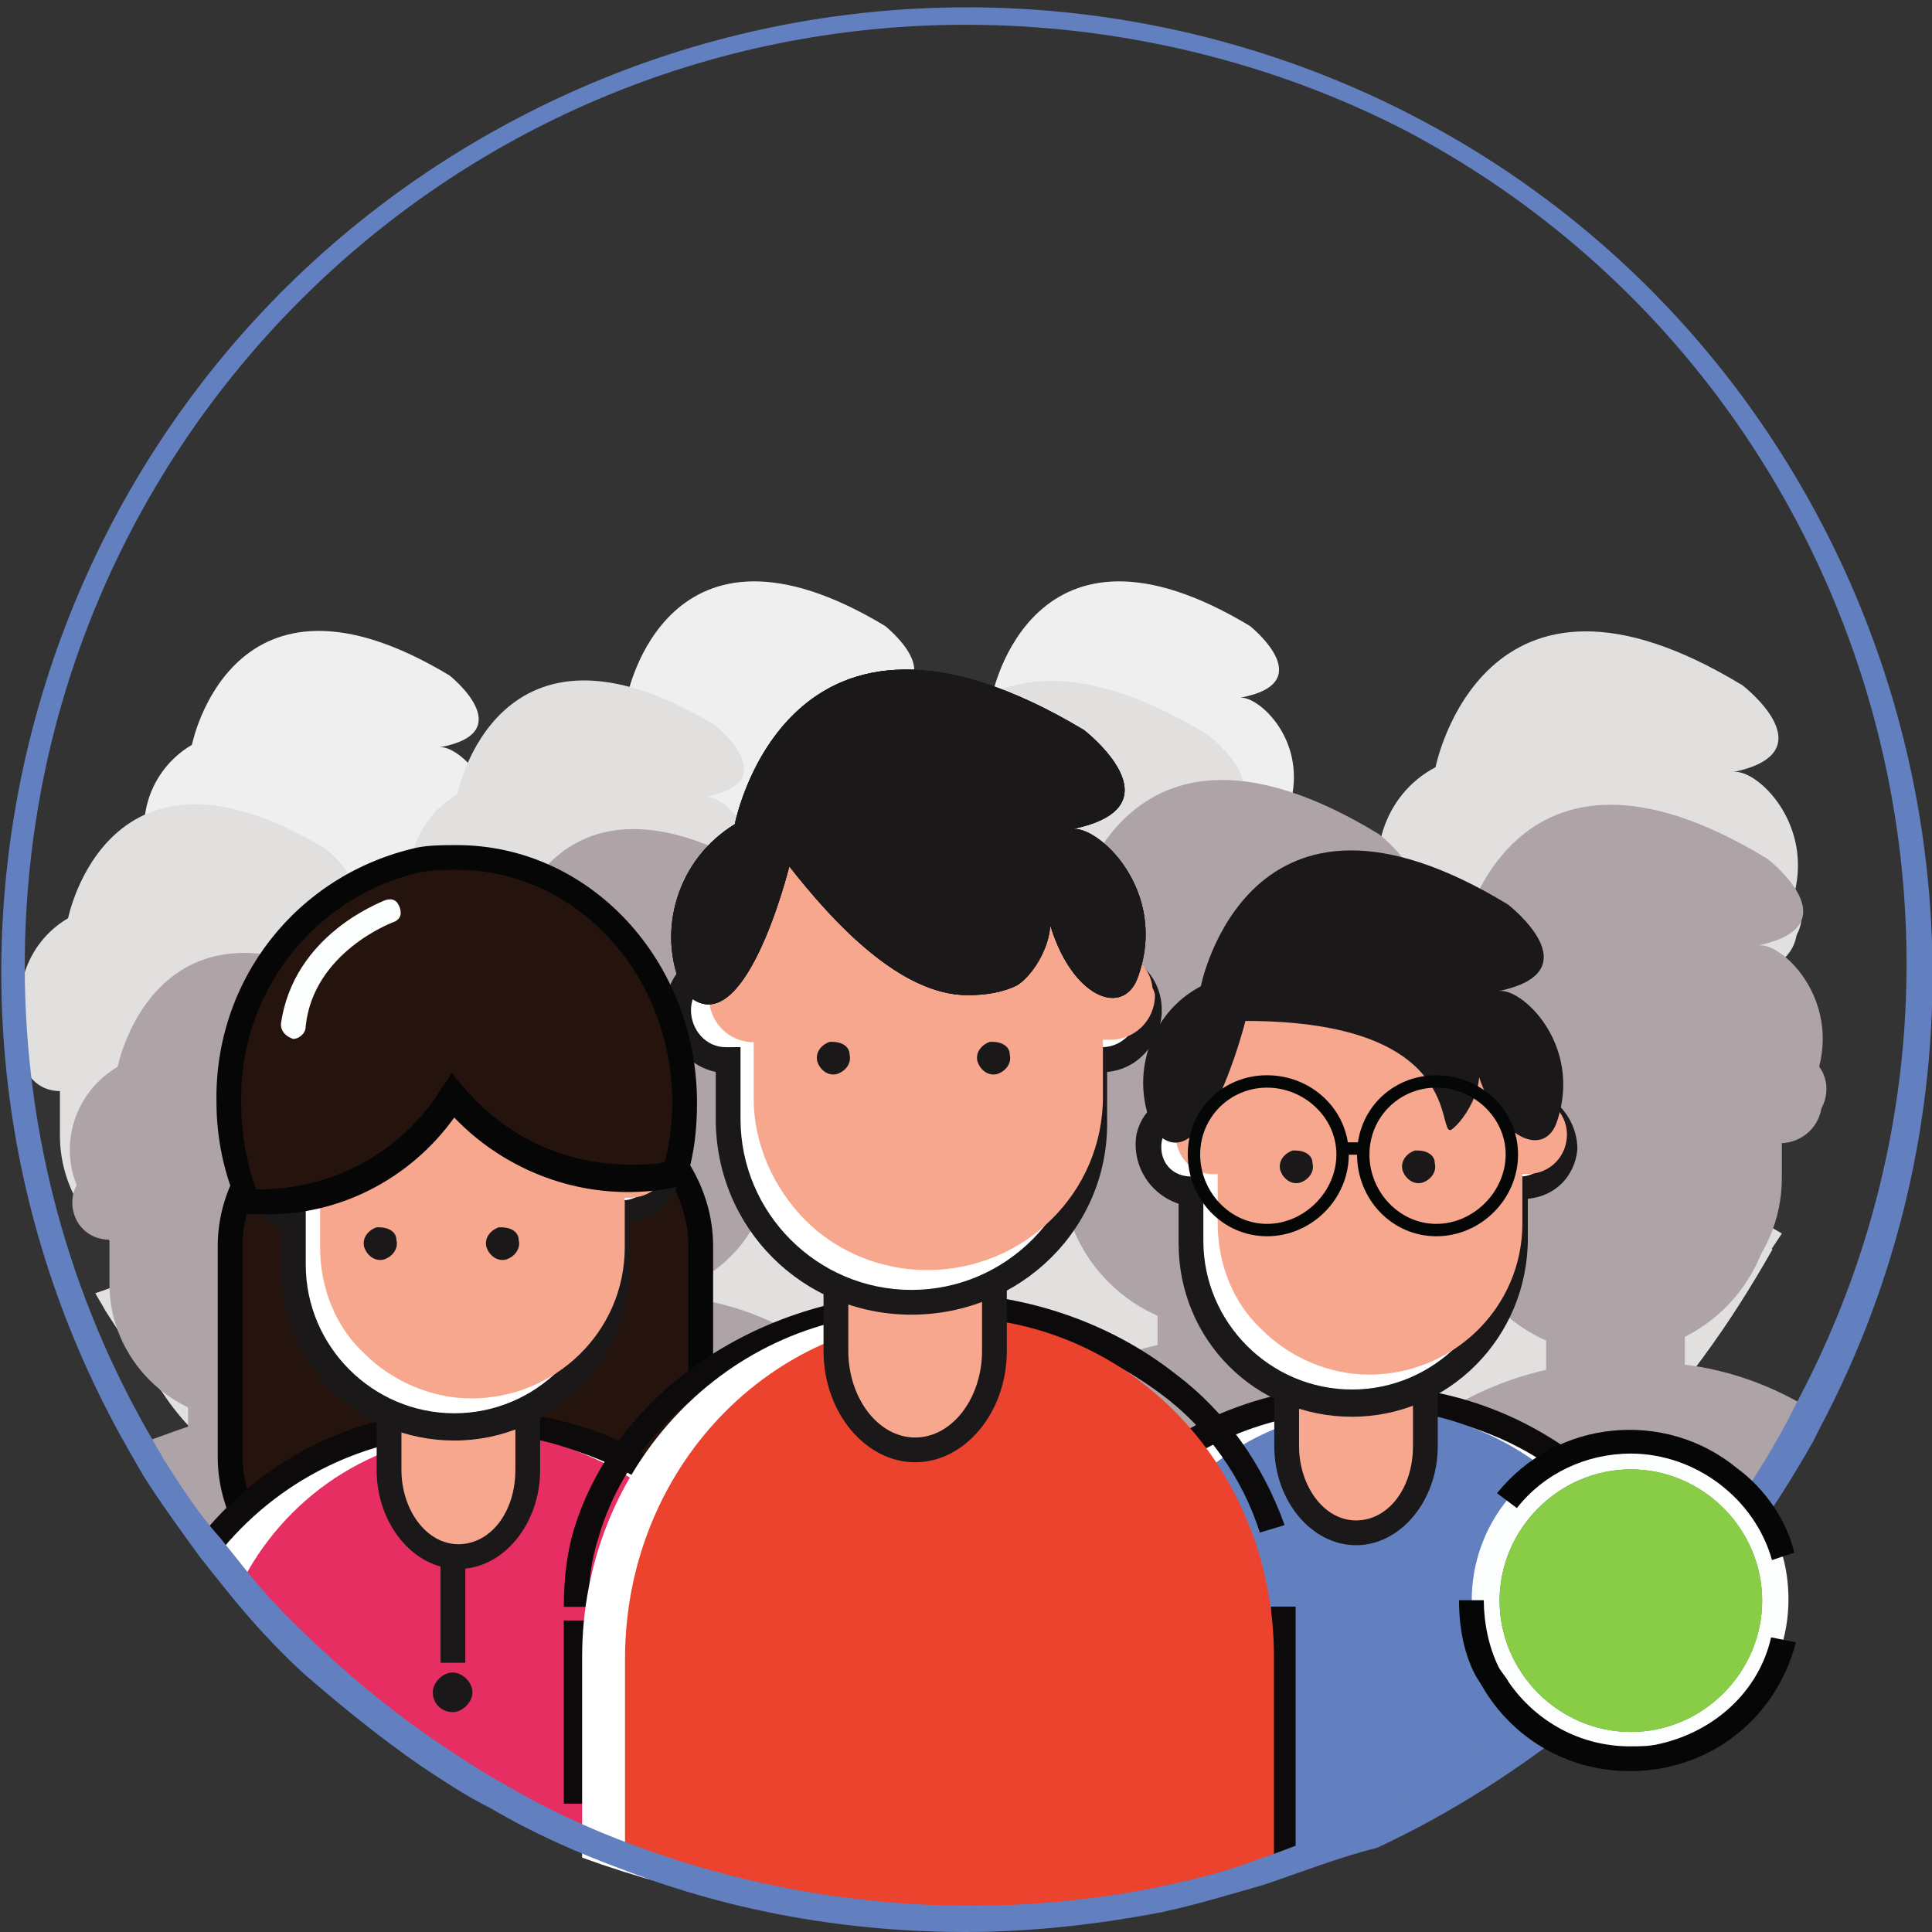 <?xml version="1.0" encoding="utf-8"?>
<!-- Generator: Adobe Illustrator 23.0.1, SVG Export Plug-In . SVG Version: 6.00 Build 0)  -->
<svg version="1.1" id="Layer_1" xmlns="http://www.w3.org/2000/svg" xmlns:xlink="http://www.w3.org/1999/xlink" x="0px" y="0px"
	 viewBox="0 0 78 78" style="enable-background:new 0 0 78 78;" xml:space="preserve">
<rect x="0" y="0" width="78" height="78" fill="#333333" stroke="none"/>
<style type="text/css">
	.st0{fill:#EFEFEF;}
	.st1{fill:#E2E0DF;}
	.st2{fill:#AEA3A6;}
	.st3{fill:#25140D;}
	.st4{fill:#060606;}
	.st5{fill:#FFFFFF;}
	.st6{fill:#0C0A0A;}
	.st7{fill:#6280BF;}
	.st8{fill:#F7A78E;}
	.st9{fill:#1A1818;}
	.st10{fill:#E62E62;}
	.st11{fill:#EB432D;}
	.st12{fill:#FCFDFD;}
	.st13{fill:#328E36;}
	.st14{fill:#89CC45;}
	.st15{fill:#050606;}
</style>
<g id="Group_15627" transform="translate(11191 -7216.144)">
	<g id="Group_15777" transform="translate(-11191 7216.144)">
		<g id="Group_15688" transform="translate(0.749 23.47)">
			<g id="Group_15633" transform="translate(22.583)">
				<g id="Group_15627-2" transform="translate(3.101 18.84)">
					<g id="Group_15625">
						<path id="Path_11802" class="st0" d="M14.7,6.6L13.9,7L7,9.7c-1.1-1-2.1-2.1-3-3.2C3.5,6,3.1,5.5,2.7,4.9
							C1.9,3.9,1.1,2.7,0.4,1.6C0.3,1.4,0.1,1.1,0,0.9c0.6-0.2,1.1-0.4,1.7-0.6C2.7,0.1,3.6,0,4.5,0c0.6,0,1.3,0,1.9,0.1
							c1.9,0.3,3.7,1,5.2,2.2C13.1,3.4,14.1,4.9,14.7,6.6z"/>
					</g>
					<g id="Group_15626" transform="translate(0.44 0.369)">
						<path id="Path_11803" class="st0" d="M14,10.6L14,10.6l0,4.2c-1-0.5-1.9-1.1-2.8-1.7C9.6,11.9,8,10.7,6.6,9.3
							c-1.1-1-2.1-2.1-3-3.2c-0.4-0.5-0.9-1-1.2-1.5C1.5,3.5,0.7,2.4,0,1.2C0.4,1,0.8,0.8,1.3,0.6C2.3,0.2,3.4,0,4.5,0
							C5,0,5.5,0,6,0.1c3.5,0.6,6.3,3.1,7.4,6.5c0.4,1.1,0.6,2.3,0.6,3.5C14,10.3,14,10.4,14,10.6z"/>
					</g>
				</g>
				<g id="Group_15632">
					<g id="Group_15628" transform="translate(4.844 11.23)">
						<path id="Path_11804" class="st0" d="M4.7,9c0.1,1.5-0.9,2.7-2.4,2.9l0,0C0.9,11.7-0.1,10.4,0,9V2.9C-0.1,1.5,0.9,0.2,2.4,0
							l0,0c1.4,0.2,2.5,1.5,2.4,2.9L4.7,9z"/>
					</g>
					<g id="Group_15629" transform="translate(0.17 3.68)">
						<path id="Path_11805" class="st0" d="M14.1,6.4c0,0.8-0.6,1.5-1.4,1.5l0,0c-0.1,0-0.1,0-0.2,0v1.8c0,3-2.5,5.5-5.5,5.5
							c-3,0-5.5-2.5-5.5-5.5V7.9C0.6,7.9,0,7.2,0,6.4C0,5.6,0.6,5,1.4,5h0c0.3-3,3-5.2,6-4.9c2.6,0.2,4.7,2.3,4.9,5
							c0.1,0,0.2,0,0.2,0C13.4,5,14.1,5.6,14.1,6.4C14.1,6.4,14.1,6.4,14.1,6.4z"/>
					</g>
					<g id="Group_15630" transform="translate(1.076 3.68)">
						<path id="Path_11806" class="st0" d="M13.2,6c0,0.8-0.6,1.4-1.4,1.4c-0.1,0-0.1,0-0.2,0V9c0,2.9-2.4,5.1-5.2,5.1
							c-1.4,0-2.6-0.5-3.6-1.5c-1-1-1.5-2.3-1.5-3.6V7.4C0.6,7.4,0,6.7,0,6c0-0.7,0.6-1.4,1.4-1.4h0C1.7,1.8,4.2-0.3,7,0
							c2.5,0.2,4.4,2.2,4.6,4.6c0.1,0,0.1,0,0.2,0C12.6,4.6,13.2,5.2,13.2,6C13.2,6,13.2,6,13.2,6z"/>
					</g>
					<g id="Group_15631">
						<path id="Path_11807" class="st0" d="M3.5,5.8c0,0-1.4,5.7-3.1,3.7c-0.8-1.8-0.1-3.9,1.6-4.9c0,0,1.6-8.1,10.4-2.8
							c0,0,2.9,2.3-0.4,2.9c0.7-0.1,2.8,1.7,2,4.4c-0.5,1.4-2.3,0.6-2.8-2.2c0.6,0.8-0.2,2.2-0.8,2.5C9.9,9.7,10.9,5.8,3.5,5.8z"/>
					</g>
				</g>
			</g>
			<g id="Group_15642" transform="translate(37.311)">
				<g id="Group_15636" transform="translate(3.101 18.84)">
					<g id="Group_15634">
						<path id="Path_11808" class="st0" d="M14.7,6.6L13.9,7L7,9.7c-1.1-1-2.1-2.1-3-3.2C3.5,6,3.1,5.5,2.7,4.9
							C1.9,3.9,1.1,2.7,0.4,1.6C0.3,1.4,0.1,1.1,0,0.9c0.6-0.2,1.1-0.4,1.7-0.6C2.7,0.1,3.6,0,4.5,0c0.6,0,1.3,0,1.9,0.1
							c1.9,0.3,3.7,1,5.2,2.2C13.1,3.4,14.1,4.9,14.7,6.6z"/>
					</g>
					<g id="Group_15635" transform="translate(0.44 0.369)">
						<path id="Path_11809" class="st0" d="M14,10.6L14,10.6l0,4.2c-1-0.5-1.9-1.1-2.8-1.7C9.6,11.9,8,10.7,6.6,9.3
							c-1.1-1-2.1-2.1-3-3.2c-0.4-0.5-0.9-1-1.2-1.5C1.5,3.5,0.7,2.4,0,1.2C0.4,1,0.8,0.8,1.3,0.6C2.3,0.2,3.4,0,4.5,0
							C5,0,5.5,0,6,0.1c3.5,0.6,6.3,3.1,7.4,6.5c0.4,1.1,0.6,2.3,0.6,3.5C14,10.3,14,10.4,14,10.6z"/>
					</g>
				</g>
				<g id="Group_15641">
					<g id="Group_15637" transform="translate(4.844 11.23)">
						<path id="Path_11810" class="st0" d="M4.7,9c0.1,1.5-0.9,2.7-2.4,2.9l0,0C0.9,11.7-0.1,10.4,0,9V2.9C-0.1,1.5,0.9,0.2,2.4,0
							l0,0c1.4,0.2,2.5,1.5,2.4,2.9L4.7,9z"/>
					</g>
					<g id="Group_15638" transform="translate(0.17 3.68)">
						<path id="Path_11811" class="st0" d="M14.1,6.4c0,0.8-0.6,1.5-1.4,1.5l0,0c-0.1,0-0.1,0-0.2,0v1.8c0,3-2.5,5.5-5.5,5.5
							c-3,0-5.5-2.5-5.5-5.5V7.9C0.6,7.9,0,7.2,0,6.4C0,5.6,0.6,5,1.4,5h0c0.3-3,3-5.2,6-4.9c2.6,0.2,4.7,2.3,4.9,5
							c0.1,0,0.2,0,0.2,0C13.4,5,14.1,5.6,14.1,6.4C14.1,6.4,14.1,6.4,14.1,6.4z"/>
					</g>
					<g id="Group_15639" transform="translate(1.076 3.68)">
						<path id="Path_11812" class="st0" d="M13.2,6c0,0.8-0.6,1.4-1.4,1.4c-0.1,0-0.1,0-0.2,0V9c0,2.9-2.4,5.1-5.2,5.1
							c-1.4,0-2.6-0.5-3.6-1.5c-1-1-1.5-2.3-1.5-3.6V7.4C0.6,7.4,0,6.7,0,6c0-0.7,0.6-1.4,1.4-1.4l0,0h0C1.7,1.8,4.2-0.3,7,0
							c2.5,0.2,4.4,2.2,4.6,4.6c0.1,0,0.1,0,0.2,0C12.6,4.6,13.2,5.2,13.2,6C13.2,6,13.2,6,13.2,6z"/>
					</g>
					<g id="Group_15640">
						<path id="Path_11813" class="st0" d="M3.5,5.8c0,0-1.4,5.7-3.1,3.7c-0.8-1.8-0.1-3.9,1.6-4.9c0,0,1.6-8.1,10.4-2.8
							c0,0,2.9,2.3-0.4,2.9c0.7-0.1,2.8,1.7,2,4.4c-0.5,1.4-2.3,0.6-2.8-2.2c0.6,0.8-0.2,2.2-0.8,2.5C9.9,9.7,10.9,5.8,3.5,5.8z"/>
					</g>
				</g>
			</g>
			<g id="Group_15651" transform="translate(5 2)">
				<g id="Group_15645" transform="translate(3.101 18.84)">
					<g id="Group_15643">
						<path id="Path_11814" class="st0" d="M14.7,6.6L13.9,7L7,9.7c-1.1-1-2.1-2.1-3-3.2C3.5,6,3.1,5.5,2.7,4.9
							C1.9,3.9,1.1,2.7,0.4,1.6C0.3,1.4,0.1,1.1,0,0.9c0.6-0.2,1.1-0.4,1.7-0.6C2.7,0.1,3.6,0,4.5,0c0.6,0,1.3,0,1.9,0.1
							c1.9,0.3,3.7,1,5.2,2.2C13.1,3.4,14.1,4.9,14.7,6.6z"/>
					</g>
					<g id="Group_15644" transform="translate(0.44 0.369)">
						<path id="Path_11815" class="st0" d="M14,10.6L14,10.6l0,4.2c-1-0.5-1.9-1.1-2.8-1.7C9.6,11.9,8,10.7,6.6,9.3
							c-1.1-1-2.1-2.1-3-3.2c-0.4-0.5-0.9-1-1.2-1.5C1.5,3.5,0.7,2.4,0,1.2C0.4,1,0.8,0.8,1.3,0.6C2.3,0.2,3.4,0,4.5,0
							C5,0,5.5,0,6,0.1c3.5,0.6,6.3,3.1,7.4,6.5c0.4,1.1,0.6,2.3,0.6,3.5C14,10.3,14,10.4,14,10.6z"/>
					</g>
				</g>
				<g id="Group_15650">
					<g id="Group_15646" transform="translate(4.844 11.23)">
						<path id="Path_11816" class="st0" d="M4.7,9c0.1,1.5-0.9,2.7-2.4,2.9l0,0C0.9,11.7-0.1,10.4,0,9V2.9C-0.1,1.5,0.9,0.2,2.4,0
							l0,0c1.4,0.2,2.5,1.5,2.4,2.9L4.7,9z"/>
					</g>
					<g id="Group_15647" transform="translate(0.17 3.68)">
						<path id="Path_11817" class="st0" d="M14.1,6.4c0,0.8-0.6,1.5-1.4,1.5l0,0c-0.1,0-0.1,0-0.2,0v1.8c0,3-2.5,5.5-5.5,5.5
							c-3,0-5.5-2.5-5.5-5.5V7.9C0.6,7.9,0,7.2,0,6.4C0,5.6,0.6,5,1.4,5h0c0.3-3,3-5.2,6-4.9c2.6,0.2,4.7,2.3,4.9,5
							c0.1,0,0.2,0,0.2,0C13.4,5,14.1,5.6,14.1,6.4C14.1,6.4,14.1,6.4,14.1,6.4z"/>
					</g>
					<g id="Group_15648" transform="translate(1.076 3.68)">
						<path id="Path_11818" class="st0" d="M13.2,6c0,0.8-0.6,1.4-1.4,1.4c-0.1,0-0.1,0-0.2,0V9c0,2.9-2.4,5.1-5.2,5.1
							c-1.4,0-2.6-0.5-3.6-1.5c-1-1-1.5-2.3-1.5-3.6V7.4C0.6,7.4,0,6.7,0,6c0-0.7,0.6-1.4,1.4-1.4l0,0h0C1.7,1.8,4.2-0.3,7,0
							c2.5,0.2,4.4,2.2,4.6,4.6c0.1,0,0.1,0,0.2,0C12.6,4.6,13.2,5.2,13.2,6C13.2,6,13.2,6,13.2,6z"/>
					</g>
					<g id="Group_15649">
						<path id="Path_11819" class="st0" d="M3.5,5.8c0,0-1.4,5.7-3.1,3.7c-0.8-1.8-0.1-3.9,1.6-4.9c0,0,1.6-8.1,10.4-2.8
							c0,0,2.9,2.3-0.4,2.9c0.7-0.1,2.8,1.7,2,4.4c-0.5,1.4-2.3,0.6-2.8-2.2c0.6,0.8-0.2,2.2-0.8,2.5C9.9,9.7,10.9,5.8,3.5,5.8z"/>
					</g>
				</g>
			</g>
			<g id="Group_15660" transform="translate(51.491 2.004)">
				<g id="Group_15654" transform="translate(0 22.426)">
					<g id="Group_15652">
						<path id="Path_11820" class="st1" d="M19.7,1.9c-1.5-0.9-3.2-1.5-4.9-1.7C12.9-0.1,11-0.1,9.2,0.4C3.9,1.6,0,5.8,0,10.7
							c0,0.2,0,0.3,0,0.5h0v6.5L1.7,17l8.4-3.4c1.1-0.9,2.1-1.8,3.1-2.8c2.4-2.5,4.5-5.3,6.1-8.3L19.7,1.9z"/>
					</g>
					<g id="Group_15653" transform="translate(1.72 0.44)">
						<path id="Path_11821" class="st1" d="M17.6,2.1c-1.7,3-3.7,5.8-6.1,8.3c-1,1-2,1.9-3.1,2.8C5.8,15.3,3,17.1,0,18.5v-6h0
							c0-0.2,0-0.4,0-0.5C-0.1,7.1,2.9,2.6,7.5,0.7c1.8-0.7,3.7-0.9,5.6-0.6C14.7,0.4,16.3,1.1,17.6,2.1z"/>
					</g>
				</g>
				<g id="Group_15659" transform="translate(3.417)">
					<g id="Group_15655" transform="translate(5.765 13.367)">
						<path id="Path_11822" class="st1" d="M5.6,10.7c0,1.9-1.3,3.5-2.8,3.5l0,0c-1.6,0-2.8-1.6-2.8-3.5V3.5C0,1.5,1.2,0,2.8,0l0,0
							c1.6,0,2.8,1.6,2.8,3.5V10.7z"/>
					</g>
					<g id="Group_15656" transform="translate(0.202 4.381)">
						<path id="Path_11823" class="st1" d="M16.7,7.6c0,1-0.8,1.7-1.7,1.7c0,0,0,0,0,0c-0.1,0-0.2,0-0.3,0v2.1c0,3.6-3,6.5-6.6,6.4
							c-3.5,0-6.4-2.9-6.4-6.4V9.4C0.8,9.4,0,8.6,0,7.6s0.8-1.7,1.7-1.7h0C2.1,2.3,5.3-0.3,8.8,0c3.1,0.3,5.6,2.8,5.9,5.9
							c0.9-0.2,1.8,0.5,2,1.4C16.7,7.4,16.7,7.5,16.7,7.6L16.7,7.6z"/>
					</g>
					<g id="Group_15657" transform="translate(1.281 4.381)">
						<path id="Path_11824" class="st1" d="M15.8,7.1c0,0.9-0.7,1.6-1.6,1.6c0,0,0,0,0,0c-0.1,0-0.2,0-0.2,0v2
							c0,3.4-2.8,6.1-6.2,6.1c-1.6,0-3.1-0.7-4.3-1.8c-1.2-1.1-1.8-2.7-1.8-4.3v-2C0.7,8.8,0,8,0,7.1c0-0.9,0.7-1.6,1.6-1.6
							c0,0,0,0,0,0h0C2,2.1,5-0.3,8.4,0c2.9,0.3,5.2,2.6,5.5,5.5c0.1,0,0.2,0,0.3,0C15,5.5,15.8,6.2,15.8,7.1
							C15.8,7.1,15.8,7.1,15.8,7.1z"/>
					</g>
					<g id="Group_15658">
						<path id="Path_11825" class="st1" d="M4.1,6.9c0,0-1.7,6.8-3.7,4.4c-1-2.1-0.2-4.7,1.9-5.8c0,0,1.9-9.7,12.4-3.3
							c0,0,3.5,2.7-0.4,3.5c0.9-0.2,3.4,2.1,2.4,5.2c-0.5,1.7-2.7,0.7-3.4-2.6c0.7,0.9-0.3,2.6-0.9,3C11.8,11.5,13,6.9,4.1,6.9z"/>
					</g>
				</g>
			</g>
			<g id="Group_15669" transform="translate(29.91 4.004)">
				<g id="Group_15663" transform="translate(0 22.426)">
					<g id="Group_15661">
						<path id="Path_11826" class="st1" d="M19.7,1.9c-1.5-0.9-3.2-1.5-4.9-1.7C12.9-0.1,11-0.1,9.2,0.4C3.9,1.6,0,5.8,0,10.7
							c0,0.2,0,0.3,0,0.5h0v6.5L1.7,17l8.4-3.4c1.1-0.9,2.1-1.8,3.1-2.8c2.4-2.5,4.5-5.3,6.1-8.3L19.7,1.9z"/>
					</g>
					<g id="Group_15662" transform="translate(1.72 0.44)">
						<path id="Path_11827" class="st1" d="M17.6,2.1c-1.7,3-3.7,5.8-6.1,8.3c-1,1-2,1.9-3.1,2.8C5.8,15.3,3,17.1,0,18.5v-6h0
							c0-0.2,0-0.4,0-0.5C-0.1,7.1,2.9,2.6,7.5,0.7c1.8-0.7,3.7-0.9,5.6-0.6C14.7,0.4,16.3,1.1,17.6,2.1z"/>
					</g>
				</g>
				<g id="Group_15668" transform="translate(3.417)">
					<g id="Group_15664" transform="translate(5.765 13.367)">
						<path id="Path_11828" class="st1" d="M5.6,10.7c0,1.9-1.3,3.5-2.8,3.5l0,0c-1.6,0-2.8-1.6-2.8-3.5V3.5C0,1.5,1.2,0,2.8,0l0,0
							c1.6,0,2.8,1.6,2.8,3.5V10.7z"/>
					</g>
					<g id="Group_15665" transform="translate(0.202 4.381)">
						<path id="Path_11829" class="st1" d="M16.7,7.6c0,1-0.8,1.7-1.7,1.7c0,0,0,0,0,0c-0.1,0-0.2,0-0.3,0v2.1c0,3.6-3,6.5-6.6,6.4
							c-3.5,0-6.4-2.9-6.4-6.4V9.4C0.8,9.4,0,8.6,0,7.6s0.8-1.7,1.7-1.7h0C2.1,2.3,5.3-0.3,8.8,0c3.1,0.3,5.6,2.8,5.9,5.9
							c0.9-0.2,1.8,0.5,2,1.4C16.7,7.4,16.7,7.5,16.7,7.6L16.7,7.6z"/>
					</g>
					<g id="Group_15666" transform="translate(1.281 4.381)">
						<path id="Path_11830" class="st1" d="M15.8,7.1c0,0.9-0.7,1.6-1.6,1.6c0,0,0,0,0,0c-0.1,0-0.2,0-0.2,0v2
							c0,3.4-2.8,6.1-6.2,6.1c-1.6,0-3.1-0.7-4.3-1.8c-1.2-1.1-1.8-2.7-1.8-4.3v-2C0.7,8.8,0,8,0,7.1c0-0.9,0.7-1.6,1.6-1.6
							c0,0,0,0,0,0h0C2,2.1,5-0.3,8.4,0c2.9,0.3,5.2,2.6,5.5,5.5c0.1,0,0.2,0,0.3,0C15,5.5,15.8,6.2,15.8,7.1
							C15.8,7.1,15.8,7.1,15.8,7.1z"/>
					</g>
					<g id="Group_15667">
						<path id="Path_11831" class="st1" d="M4.1,6.9c0,0-1.7,6.8-3.7,4.4c-1-2.1-0.2-4.7,1.9-5.8c0,0,1.9-9.7,12.4-3.3
							c0,0,3.5,2.7-0.4,3.5c0.9-0.2,3.4,2.1,2.4,5.2c-0.5,1.7-2.7,0.7-3.4-2.6c0.7,0.9-0.3,2.6-0.9,3C11.8,11.5,13,6.9,4.1,6.9z"/>
					</g>
				</g>
			</g>
			<g id="Group_15678" transform="translate(0 9)">
				<g id="Group_15672" transform="translate(3.101 18.84)">
					<g id="Group_15670">
						<path id="Path_11832" class="st1" d="M14.7,6.6L13.9,7L7,9.7c-1.1-1-2.1-2.1-3-3.2C3.5,6,3.1,5.5,2.7,4.9
							C1.9,3.9,1.1,2.7,0.4,1.6C0.3,1.4,0.1,1.1,0,0.9c0.6-0.2,1.1-0.4,1.7-0.6C2.7,0.1,3.6,0,4.5,0c0.6,0,1.3,0,1.9,0.1
							c1.9,0.3,3.7,1,5.2,2.2C13.1,3.4,14.1,4.9,14.7,6.6z"/>
					</g>
					<g id="Group_15671" transform="translate(0.44 0.369)">
						<path id="Path_11833" class="st1" d="M14,10.6L14,10.6l0,4.2c-1-0.5-1.9-1.1-2.8-1.7C9.6,11.9,8,10.7,6.6,9.3
							c-1.1-1-2.1-2.1-3-3.2c-0.4-0.5-0.9-1-1.2-1.5C1.5,3.5,0.7,2.4,0,1.2C0.4,1,0.8,0.8,1.3,0.6C2.3,0.2,3.4,0,4.5,0
							C5,0,5.5,0,6,0.1c3.5,0.6,6.3,3.1,7.4,6.5c0.4,1.1,0.6,2.3,0.6,3.5C14,10.3,14,10.4,14,10.6z"/>
					</g>
				</g>
				<g id="Group_15677">
					<g id="Group_15673" transform="translate(4.844 11.23)">
						<path id="Path_11834" class="st1" d="M4.7,9c0.1,1.5-0.9,2.7-2.4,2.9l0,0C0.9,11.7-0.1,10.4,0,9V2.9C-0.1,1.5,0.9,0.2,2.4,0
							l0,0c1.4,0.2,2.5,1.5,2.4,2.9L4.7,9z"/>
					</g>
					<g id="Group_15674" transform="translate(0.17 3.68)">
						<path id="Path_11835" class="st1" d="M14.1,6.4c0,0.8-0.6,1.5-1.4,1.5l0,0c-0.1,0-0.1,0-0.2,0v1.8c0,3-2.5,5.5-5.5,5.5
							c-3,0-5.5-2.5-5.5-5.5V7.9C0.6,7.9,0,7.2,0,6.4C0,5.6,0.6,5,1.4,5l0,0h0c0.3-3,3-5.2,6-4.9c2.6,0.2,4.7,2.3,4.9,5
							c0.1,0,0.2,0,0.2,0C13.4,5,14.1,5.6,14.1,6.4C14.1,6.4,14.1,6.4,14.1,6.4z"/>
					</g>
					<g id="Group_15675" transform="translate(1.076 3.68)">
						<path id="Path_11836" class="st1" d="M13.2,6c0,0.8-0.6,1.4-1.4,1.4c-0.1,0-0.1,0-0.2,0V9c0,2.9-2.4,5.1-5.2,5.1
							c-1.4,0-2.6-0.5-3.6-1.5c-1-1-1.5-2.3-1.5-3.6V7.4C0.6,7.4,0,6.7,0,6c0-0.7,0.6-1.4,1.4-1.4h0C1.7,1.8,4.2-0.3,7,0
							c2.5,0.2,4.4,2.2,4.6,4.6c0.1,0,0.1,0,0.2,0C12.6,4.6,13.2,5.2,13.2,6C13.2,6,13.2,6,13.2,6z"/>
					</g>
					<g id="Group_15676">
						<path id="Path_11837" class="st1" d="M3.5,5.8c0,0-1.4,5.7-3.1,3.7c-0.8-1.8-0.1-3.9,1.6-4.9c0,0,1.6-8.1,10.4-2.8
							c0,0,2.9,2.3-0.4,2.9c0.7-0.1,2.8,1.7,2,4.4c-0.5,1.4-2.3,0.6-2.8-2.2c0.6,0.8-0.2,2.2-0.8,2.5C9.9,9.7,10.9,5.8,3.5,5.8z"/>
					</g>
				</g>
			</g>
			<g id="Group_15687" transform="translate(15.71 4)">
				<g id="Group_15681" transform="translate(3.101 18.84)">
					<g id="Group_15679">
						<path id="Path_11838" class="st1" d="M14.7,6.6L13.9,7L7,9.7c-1.1-1-2.1-2.1-3-3.2C3.5,6,3.1,5.5,2.7,4.9
							C1.9,3.9,1.1,2.7,0.4,1.6C0.3,1.4,0.1,1.1,0,0.9c0.6-0.2,1.1-0.4,1.7-0.6C2.7,0.1,3.6,0,4.5,0c0.6,0,1.3,0,1.9,0.1
							c1.9,0.3,3.7,1,5.2,2.2C13.1,3.4,14.1,4.9,14.7,6.6z"/>
					</g>
					<g id="Group_15680" transform="translate(0.44 0.369)">
						<path id="Path_11839" class="st1" d="M14,10.6L14,10.6l0,4.2c-1-0.5-1.9-1.1-2.8-1.7C9.6,11.9,8,10.7,6.6,9.3
							c-1.1-1-2.1-2.1-3-3.2c-0.4-0.5-0.9-1-1.2-1.5C1.5,3.5,0.7,2.4,0,1.2C0.4,1,0.8,0.8,1.3,0.6C2.3,0.2,3.4,0,4.5,0
							C5,0,5.5,0,6,0.1c3.5,0.6,6.3,3.1,7.4,6.5c0.4,1.1,0.6,2.3,0.6,3.5C14,10.3,14,10.4,14,10.6z"/>
					</g>
				</g>
				<g id="Group_15686">
					<g id="Group_15682" transform="translate(4.844 11.23)">
						<path id="Path_11840" class="st1" d="M4.7,9c0.1,1.5-0.9,2.7-2.4,2.9l0,0C0.9,11.7-0.1,10.4,0,9V2.9C-0.1,1.5,0.9,0.2,2.4,0
							l0,0c1.4,0.2,2.5,1.5,2.4,2.9L4.7,9z"/>
					</g>
					<g id="Group_15683" transform="translate(0.17 3.68)">
						<path id="Path_11841" class="st1" d="M14.1,6.4c0,0.8-0.6,1.5-1.4,1.5l0,0c-0.1,0-0.1,0-0.2,0v1.8c0,3-2.5,5.5-5.5,5.5
							c-3,0-5.5-2.5-5.5-5.5V7.9C0.6,7.9,0,7.2,0,6.4C0,5.6,0.6,5,1.4,5l0,0h0c0.3-3,3-5.2,6-4.9c2.6,0.2,4.7,2.3,4.9,5
							c0.1,0,0.2,0,0.2,0C13.4,5,14.1,5.6,14.1,6.4C14.1,6.4,14.1,6.4,14.1,6.4z"/>
					</g>
					<g id="Group_15684" transform="translate(1.076 3.68)">
						<path id="Path_11842" class="st1" d="M13.2,6c0,0.8-0.6,1.4-1.4,1.4c-0.1,0-0.1,0-0.2,0V9c0,2.9-2.4,5.1-5.2,5.1
							c-1.4,0-2.6-0.5-3.6-1.5c-1-1-1.5-2.3-1.5-3.6V7.4C0.6,7.4,0,6.7,0,6c0-0.7,0.6-1.4,1.4-1.4l0,0h0C1.7,1.8,4.2-0.3,7,0
							c2.5,0.2,4.4,2.2,4.6,4.6c0.1,0,0.1,0,0.2,0C12.6,4.6,13.2,5.2,13.2,6C13.2,6,13.2,6,13.2,6z"/>
					</g>
					<g id="Group_15685">
						<path id="Path_11843" class="st1" d="M3.5,5.8c0,0-1.4,5.7-3.1,3.7c-0.8-1.8-0.1-3.9,1.6-4.9c0,0,1.6-8.1,10.4-2.8
							c0,0,2.9,2.3-0.4,2.9c0.7-0.1,2.8,1.7,2,4.4c-0.5,1.4-2.3,0.6-2.8-2.2c0.6,0.8-0.2,2.2-0.8,2.5C9.9,9.7,10.9,5.8,3.5,5.8z"/>
					</g>
				</g>
			</g>
		</g>
		<g id="Group_15725" transform="translate(2.749 31.474)">
			<g id="Group_15697" transform="translate(50.491 1)">
				<g id="Group_15691" transform="translate(0 22.426)">
					<g id="Group_15689">
						<path id="Path_11844" class="st2" d="M19.7,1.9c-1.5-0.9-3.2-1.5-4.9-1.7C12.9-0.1,11-0.1,9.2,0.4C3.9,1.6,0,5.8,0,10.7
							c0,0.2,0,0.3,0,0.5h0v6.5L1.7,17l8.4-3.4c1.1-0.9,2.1-1.8,3.1-2.8c2.4-2.5,4.5-5.3,6.1-8.3L19.7,1.9z"/>
					</g>
					<g id="Group_15690" transform="translate(1.72 0.44)">
						<path id="Path_11845" class="st2" d="M17.6,2.1c-1.7,3-3.7,5.8-6.1,8.3c-1,1-2,1.9-3.1,2.8C5.8,15.3,3,17.1,0,18.5v-5.9h0
							c0-0.2,0-0.4,0-0.5C-0.1,7.1,2.9,2.6,7.5,0.7c1.8-0.7,3.7-0.9,5.6-0.6C14.7,0.4,16.3,1.1,17.6,2.1z"/>
					</g>
				</g>
				<g id="Group_15696" transform="translate(3.417)">
					<g id="Group_15692" transform="translate(5.765 13.367)">
						<path id="Path_11846" class="st2" d="M5.6,10.7c0,1.9-1.3,3.5-2.8,3.5l0,0c-1.6,0-2.8-1.6-2.8-3.5V3.5C0,1.5,1.2,0,2.8,0l0,0
							c1.6,0,2.8,1.6,2.8,3.5V10.7z"/>
					</g>
					<g id="Group_15693" transform="translate(0.202 4.381)">
						<path id="Path_11847" class="st2" d="M16.7,7.6c0,1-0.8,1.7-1.7,1.7c0,0,0,0,0,0c-0.1,0-0.2,0-0.3,0v2.1c0,3.6-3,6.5-6.6,6.4
							c-3.5,0-6.4-2.9-6.4-6.4V9.4C0.8,9.4,0,8.6,0,7.6s0.8-1.7,1.7-1.7h0C2.1,2.3,5.3-0.3,8.8,0c3.1,0.3,5.6,2.8,5.9,5.9
							c0.9-0.2,1.8,0.5,2,1.4C16.7,7.4,16.7,7.5,16.7,7.6L16.7,7.6z"/>
					</g>
					<g id="Group_15694" transform="translate(1.281 4.381)">
						<path id="Path_11848" class="st2" d="M15.8,7.1c0,0.9-0.7,1.6-1.6,1.6c0,0,0,0,0,0c-0.1,0-0.2,0-0.2,0v2
							c0,3.4-2.8,6.1-6.2,6.1c-1.6,0-3.1-0.7-4.3-1.8c-1.2-1.1-1.8-2.7-1.8-4.3v-2C0.7,8.8,0,8,0,7.1c0-0.9,0.7-1.6,1.6-1.6
							c0,0,0,0,0,0h0C2,2.1,5-0.3,8.4,0c2.9,0.3,5.2,2.6,5.5,5.5c0.1,0,0.2,0,0.3,0C15,5.5,15.8,6.2,15.8,7.1
							C15.8,7.1,15.8,7.1,15.8,7.1z"/>
					</g>
					<g id="Group_15695">
						<path id="Path_11849" class="st2" d="M4.1,6.9c0,0-1.7,6.8-3.7,4.4c-1-2.1-0.2-4.7,1.9-5.8c0,0,1.9-9.7,12.4-3.3
							c0,0,3.5,2.7-0.4,3.5c0.9-0.2,3.4,2.1,2.4,5.2c-0.5,1.7-2.7,0.7-3.4-2.6c0.7,0.9-0.3,2.6-0.9,3C11.8,11.5,13,6.9,4.1,6.9z"/>
					</g>
				</g>
			</g>
			<g id="Group_15706" transform="translate(34.802)">
				<g id="Group_15700" transform="translate(0 22.426)">
					<g id="Group_15698">
						<path id="Path_11850" class="st2" d="M19.7,1.9c-1.5-0.9-3.2-1.5-4.9-1.7C12.9-0.1,11-0.1,9.2,0.4C3.9,1.6,0,5.8,0,10.7
							c0,0.2,0,0.3,0,0.5h0v6.5L1.7,17l8.4-3.4c1.1-0.9,2.1-1.8,3.1-2.8c2.4-2.5,4.5-5.3,6.1-8.3L19.7,1.9z"/>
					</g>
					<g id="Group_15699" transform="translate(1.72 0.44)">
						<path id="Path_11851" class="st2" d="M17.6,2.1c-1.7,3-3.7,5.8-6.1,8.3c-1,1-2,1.9-3.1,2.8C5.8,15.3,3,17.1,0,18.5v-6h0
							c0-0.2,0-0.4,0-0.5C-0.1,7.1,2.9,2.6,7.5,0.7c1.8-0.7,3.7-0.9,5.6-0.6C14.7,0.4,16.3,1.1,17.6,2.1z"/>
					</g>
				</g>
				<g id="Group_15705" transform="translate(3.417)">
					<g id="Group_15701" transform="translate(5.765 13.367)">
						<path id="Path_11852" class="st2" d="M5.6,10.7c0,1.9-1.3,3.5-2.8,3.5l0,0c-1.6,0-2.8-1.6-2.8-3.5V3.5C0,1.5,1.2,0,2.8,0l0,0
							c1.6,0,2.8,1.6,2.8,3.5V10.7z"/>
					</g>
					<g id="Group_15702" transform="translate(0.202 4.381)">
						<path id="Path_11853" class="st2" d="M16.7,7.6c0,1-0.8,1.7-1.7,1.7c0,0,0,0,0,0c-0.1,0-0.2,0-0.3,0v2.1c0,3.6-3,6.5-6.6,6.4
							c-3.5,0-6.4-2.9-6.4-6.4V9.4C0.8,9.4,0,8.6,0,7.6s0.8-1.7,1.7-1.7h0C2.1,2.3,5.3-0.3,8.8,0c3.1,0.3,5.6,2.8,5.9,5.9
							c0.9-0.2,1.8,0.5,2,1.4C16.7,7.4,16.7,7.5,16.7,7.6L16.7,7.6z"/>
					</g>
					<g id="Group_15703" transform="translate(1.281 4.381)">
						<path id="Path_11854" class="st2" d="M15.8,7.1c0,0.9-0.7,1.6-1.6,1.6c0,0,0,0,0,0c-0.1,0-0.2,0-0.2,0v2
							c0,3.4-2.8,6.1-6.2,6.1c-1.6,0-3.1-0.7-4.3-1.8c-1.2-1.1-1.8-2.7-1.8-4.3v-2C0.7,8.8,0,8,0,7.1c0-0.9,0.7-1.6,1.6-1.6
							c0,0,0,0,0,0h0C2,2.1,5-0.3,8.4,0c2.9,0.3,5.2,2.6,5.5,5.5c0.1,0,0.2,0,0.3,0C15,5.5,15.8,6.2,15.8,7.1
							C15.8,7.1,15.8,7.1,15.8,7.1z"/>
					</g>
					<g id="Group_15704">
						<path id="Path_11855" class="st2" d="M4.1,6.9c0,0-1.7,6.8-3.7,4.4c-1-2.1-0.2-4.7,1.9-5.8c0,0,1.9-9.7,12.4-3.3
							c0,0,3.5,2.7-0.4,3.5c0.9-0.2,3.4,2.1,2.4,5.2c-0.5,1.7-2.7,0.7-3.4-2.6c0.7,0.9-0.3,2.6-0.9,3C11.8,11.5,13,6.9,4.1,6.9z"/>
					</g>
				</g>
			</g>
			<g id="Group_15715" transform="translate(0 6.996)">
				<g id="Group_15709" transform="translate(3.101 18.84)">
					<g id="Group_15707">
						<path id="Path_11856" class="st2" d="M14.7,6.6L13.9,7L7,9.7c-1.1-1-2.1-2.1-3-3.2C3.5,6,3.1,5.5,2.7,4.9
							C1.9,3.9,1.1,2.7,0.4,1.6C0.3,1.4,0.1,1.1,0,0.9c0.6-0.2,1.1-0.4,1.7-0.6C2.7,0.1,3.6,0,4.5,0c0.6,0,1.3,0,1.9,0.1
							c1.9,0.3,3.7,1,5.2,2.2C13.1,3.4,14.1,4.9,14.7,6.6z"/>
					</g>
					<g id="Group_15708" transform="translate(0.44 0.369)">
						<path id="Path_11857" class="st2" d="M14,10.6L14,10.6l0,4.2c-1-0.5-1.9-1.1-2.8-1.7C9.6,11.9,8,10.7,6.6,9.3
							c-1.1-1-2.1-2.1-3-3.2c-0.4-0.5-0.9-1-1.2-1.5C1.5,3.5,0.7,2.4,0,1.2C0.4,1,0.8,0.8,1.3,0.6C2.3,0.2,3.4,0,4.5,0
							C5,0,5.5,0,6,0.1c3.5,0.6,6.3,3.1,7.4,6.5c0.4,1.1,0.6,2.3,0.6,3.5C14,10.3,14,10.4,14,10.6z"/>
					</g>
				</g>
				<g id="Group_15714">
					<g id="Group_15710" transform="translate(4.844 11.23)">
						<path id="Path_11858" class="st2" d="M4.7,9c0.1,1.5-0.9,2.7-2.4,2.9l0,0C0.9,11.7-0.1,10.4,0,9V2.9C-0.1,1.5,0.9,0.2,2.4,0
							l0,0c1.4,0.2,2.5,1.5,2.4,2.9L4.7,9z"/>
					</g>
					<g id="Group_15711" transform="translate(0.17 3.68)">
						<path id="Path_11859" class="st2" d="M14.1,6.4c0,0.8-0.6,1.5-1.4,1.5l0,0c-0.1,0-0.1,0-0.2,0v1.8c0,3-2.5,5.5-5.5,5.5
							c-3,0-5.5-2.5-5.5-5.5V7.9C0.6,7.9,0,7.2,0,6.4C0,5.6,0.6,5,1.4,5h0c0.3-3,3-5.2,6-4.9c2.6,0.2,4.7,2.3,4.9,5
							c0.1,0,0.2,0,0.2,0C13.4,5,14.1,5.6,14.1,6.4C14.1,6.4,14.1,6.4,14.1,6.4z"/>
					</g>
					<g id="Group_15712" transform="translate(1.076 3.68)">
						<path id="Path_11860" class="st2" d="M13.2,6c0,0.8-0.6,1.4-1.4,1.4c-0.1,0-0.1,0-0.2,0V9c0,2.9-2.4,5.1-5.2,5.1
							c-1.4,0-2.6-0.5-3.6-1.5c-1-1-1.5-2.3-1.5-3.6V7.4C0.6,7.4,0,6.7,0,6c0-0.7,0.6-1.4,1.4-1.4h0C1.7,1.8,4.2-0.3,7,0
							c2.5,0.2,4.4,2.2,4.6,4.6c0.1,0,0.1,0,0.2,0C12.6,4.6,13.2,5.2,13.2,6C13.2,6,13.2,6,13.2,6z"/>
					</g>
					<g id="Group_15713">
						<path id="Path_11861" class="st2" d="M3.5,5.8c0,0-1.4,5.7-3.1,3.7c-0.8-1.8-0.1-3.9,1.6-4.9c0,0,1.6-8.1,10.4-2.8
							c0,0,2.9,2.3-0.4,2.9c0.7-0.1,2.8,1.7,2,4.4c-0.5,1.4-2.3,0.6-2.8-2.2c0.6,0.8-0.2,2.2-0.8,2.5C9.9,9.7,10.9,5.8,3.5,5.8z"/>
					</g>
				</g>
			</g>
			<g id="Group_15724" transform="translate(15.705 1.996)">
				<g id="Group_15718" transform="translate(3.101 18.84)">
					<g id="Group_15716">
						<path id="Path_11862" class="st2" d="M14.7,6.6L13.9,7L7,9.7c-1.1-1-2.1-2.1-3-3.2C3.5,6,3.1,5.5,2.7,4.9
							C1.9,3.9,1.1,2.7,0.4,1.6C0.3,1.4,0.1,1.1,0,0.9c0.6-0.2,1.1-0.4,1.7-0.6C2.7,0.1,3.6,0,4.5,0c0.6,0,1.3,0,1.9,0.1
							c1.9,0.3,3.7,1,5.2,2.2C13.1,3.4,14.1,4.9,14.7,6.6z"/>
					</g>
					<g id="Group_15717" transform="translate(0.44 0.369)">
						<path id="Path_11863" class="st2" d="M14,10.6L14,10.6l0,4.2c-1-0.5-1.9-1.1-2.8-1.7C9.6,11.9,8,10.7,6.6,9.3
							c-1.1-1-2.1-2.1-3-3.2c-0.4-0.5-0.9-1-1.2-1.5C1.5,3.5,0.7,2.4,0,1.2C0.4,1,0.8,0.8,1.3,0.6C2.3,0.2,3.4,0,4.5,0
							C5,0,5.5,0,6,0.1c3.5,0.6,6.3,3.1,7.4,6.5c0.4,1.1,0.6,2.3,0.6,3.5C14,10.3,14,10.4,14,10.6z"/>
					</g>
				</g>
				<g id="Group_15723">
					<g id="Group_15719" transform="translate(4.844 11.23)">
						<path id="Path_11864" class="st2" d="M4.7,9c0.1,1.5-0.9,2.7-2.4,2.9l0,0C0.9,11.7-0.1,10.4,0,9V2.9C-0.1,1.5,0.9,0.2,2.4,0
							l0,0c1.4,0.2,2.5,1.5,2.4,2.9L4.7,9z"/>
					</g>
					<g id="Group_15720" transform="translate(0.17 3.68)">
						<path id="Path_11865" class="st2" d="M14.1,6.4c0,0.8-0.6,1.5-1.4,1.5l0,0c-0.1,0-0.1,0-0.2,0v1.8c0,3-2.5,5.5-5.5,5.5
							c-3,0-5.5-2.5-5.5-5.5V7.9C0.6,7.9,0,7.2,0,6.4C0,5.6,0.6,5,1.4,5h0c0.3-3,3-5.2,6-4.9c2.6,0.2,4.7,2.3,4.9,5
							c0.1,0,0.2,0,0.2,0C13.4,5,14.1,5.6,14.1,6.4C14.1,6.4,14.1,6.4,14.1,6.4z"/>
					</g>
					<g id="Group_15721" transform="translate(1.076 3.68)">
						<path id="Path_11866" class="st2" d="M13.2,6c0,0.8-0.6,1.4-1.4,1.4c-0.1,0-0.1,0-0.2,0V9c0,2.9-2.4,5.1-5.2,5.1
							c-1.4,0-2.6-0.5-3.6-1.5c-1-1-1.5-2.3-1.5-3.6V7.4C0.6,7.4,0,6.7,0,6c0-0.7,0.6-1.4,1.4-1.4h0C1.7,1.8,4.2-0.3,7,0
							c2.5,0.2,4.4,2.2,4.6,4.6c0.1,0,0.1,0,0.2,0C12.6,4.6,13.2,5.2,13.2,6C13.2,6,13.2,6,13.2,6z"/>
					</g>
					<g id="Group_15722">
						<path id="Path_11867" class="st2" d="M3.5,5.8c0,0-1.4,5.7-3.1,3.7c-0.8-1.8-0.1-3.9,1.6-4.9c0,0,1.6-8.1,10.4-2.8
							c0,0,2.9,2.3-0.4,2.9c0.7-0.1,2.8,1.7,2,4.4c-0.5,1.4-2.3,0.6-2.8-2.2c0.6,0.8-0.2,2.2-0.8,2.5C9.9,9.7,10.9,5.8,3.5,5.8z"/>
					</g>
				</g>
			</g>
		</g>
		<g id="Group_15726" transform="translate(8.79 42.516)">
			<path id="Path_11868" class="st3" d="M19.5,16.2c0,4.1-4.2,7.3-9.5,7.3l0,0c-5.2,0-9.5-3.3-9.5-7.3V7.8c0-4.1,4.2-7.3,9.5-7.3
				l0,0c5.2,0,9.5,3.3,9.5,7.3V16.2z"/>
			<path id="Path_11869" class="st4" d="M10,24.1c-5.5,0-10-3.5-10-7.8V7.8C0,3.5,4.5,0,10,0s10,3.5,10,7.8v8.4
				C20,20.6,15.5,24.1,10,24.1z M10,1C5,1,1,4.1,1,7.8v8.4c0,3.8,4,6.8,9,6.8s9-3.1,9-6.8V7.8C19,4.1,14.9,1,10,1z"/>
		</g>
		<g id="Group_15729" transform="translate(42.023 55.925)">
			<g id="Group_15727">
				<path id="Path_11870" class="st5" d="M25.1,8.4c-0.7-2-2-3.8-3.7-5.1C19,1.4,16.1,0.5,13,0.5C6.1,0.5,0.5,5.3,0.5,11.2
					c0,0.2,0,0.3,0,0.5h0v6.5"/>
				<path id="Path_11871" class="st6" d="M1,18.2H0v-7C0,5,5.8,0,13,0c3.2,0,6.2,1,8.7,2.9c1.8,1.4,3.1,3.2,3.8,5.3l-1,0.3
					c-0.6-1.9-1.9-3.6-3.5-4.9C18.8,1.9,15.9,1,13,1C6.4,1,1,5.6,1,11.2c0,0.1,0,0.3,0,0.4l0.1,0.6H1V18.2z"/>
			</g>
			<g id="Group_15728" transform="translate(2.227 0.945)">
				<path id="Path_11872" class="st7" d="M22.2,8.8c-4.4,4.6-9.9,8-15.9,9.9c-1.3,0.4-2.7,0.8-4.1,1.1c-0.7-0.2-1.4-0.5-2.1-0.7
					v-6.5h0c0-0.2,0-0.4,0-0.5C0,5.4,5.1,0,11.3,0c4.8,0.1,9.1,3.2,10.6,7.8C22,8.2,22.1,8.5,22.2,8.8z"/>
			</g>
		</g>
		<g id="Group_15734" transform="translate(45.883 34.318)">
			<g id="Group_15730" transform="translate(5.563 12.866)">
				<path id="Path_11873" class="st8" d="M6.1,11.2c0,1.9-1.3,3.5-2.8,3.5l0,0c-1.6,0-2.8-1.6-2.8-3.5V4c0-1.9,1.3-3.5,2.8-3.5l0,0
					c1.6,0,2.8,1.6,2.8,3.5V11.2z"/>
				<path id="Path_11874" class="st9" d="M3.3,15.2c-1.8,0-3.3-1.8-3.3-4V4c0-2.2,1.5-4,3.3-4s3.3,1.8,3.3,4v7.2
					C6.6,13.4,5.1,15.2,3.3,15.2z M3.3,1C2,1,1,2.3,1,4v7.2c0,1.6,1,3,2.3,3s2.3-1.3,2.3-3V4C5.6,2.3,4.6,1,3.3,1L3.3,1z"/>
			</g>
			<g id="Group_15731" transform="translate(0 3.88)">
				<path id="Path_11875" class="st5" d="M17.2,8.1c0,1-0.8,1.7-1.7,1.7c0,0,0,0,0,0c-0.1,0-0.2,0-0.3,0v2.1c0,3.6-3,6.5-6.6,6.4
					c-3.5,0-6.4-2.9-6.4-6.4V9.9c-1,0-1.7-0.8-1.7-1.7s0.8-1.7,1.7-1.7h0c0.3-3.6,3.5-6.2,7.1-5.9c3.1,0.3,5.6,2.8,5.9,5.9
					c0.9-0.2,1.8,0.5,2,1.4C17.2,7.9,17.2,8,17.2,8.1L17.2,8.1z"/>
				<path id="Path_11876" class="st9" d="M8.7,19c-3.9,0-7-3.1-7-7v-1.6C0.5,10-0.2,8.8,0,7.6c0.2-0.9,0.9-1.5,1.8-1.7
					c0.6-3.8,4.2-6.5,8-5.9c3,0.5,5.4,2.8,5.9,5.8c1.2,0.1,2.1,1.2,2.1,2.4c-0.1,1.1-0.9,1.9-2,2v1.6C15.8,15.8,12.6,19,8.7,19z
					 M2.2,6.9C1.6,6.9,1,7.4,1,8.1c0,0.7,0.5,1.2,1.2,1.2l0,0h0.5v2.6c0,3.3,2.7,6,6,6c3.3,0,6-2.7,6-6V9.2l0.6,0.1
					c0.1,0,0.1,0,0.2,0c0.7,0,1.2-0.6,1.2-1.2c0-0.7-0.6-1.2-1.2-1.2c-0.1,0-0.1,0-0.2,0L14.8,7l0-0.5C14.4,3.2,11.5,0.7,8.2,1
					C5.3,1.3,3,3.6,2.7,6.5l0,0.5L2.2,6.9z"/>
			</g>
			<g id="Group_15732" transform="translate(1.579 4.38)">
				<path id="Path_11877" class="st8" d="M15.8,7.1c0,0.9-0.7,1.6-1.6,1.6c0,0,0,0,0,0c-0.1,0-0.2,0-0.2,0v2c0,3.4-2.8,6.1-6.2,6.1
					c-1.6,0-3.2-0.7-4.3-1.8c-1.2-1.1-1.8-2.7-1.8-4.3v-2C0.7,8.8,0,8,0,7.1c0-0.9,0.7-1.6,1.6-1.6c0,0,0,0,0,0h0C2,2.1,5-0.3,8.4,0
					c2.9,0.3,5.2,2.6,5.5,5.5c0.1,0,0.2,0,0.3,0C15,5.5,15.8,6.2,15.8,7.1C15.8,7.1,15.8,7.1,15.8,7.1z"/>
			</g>
			<g id="Group_15733" transform="translate(0.298)">
				<path id="Path_11878" class="st9" d="M4.1,6.9c0,0-1.7,6.8-3.7,4.4c-1-2.1-0.2-4.7,1.9-5.8c0,0,1.9-9.7,12.4-3.3
					c0,0,3.5,2.7-0.4,3.5c0.9-0.2,3.4,2.1,2.4,5.2c-0.5,1.7-2.7,0.7-3.4-2.6c0.7,0.9-0.3,2.6-0.9,3C11.8,11.5,13,6.9,4.1,6.9z"/>
			</g>
		</g>
		<g id="Group_15737" transform="translate(8.185 56.929)">
			<g id="Group_15735">
				<path id="Path_11879" class="st5" d="M1.6,6.9c2.2,2.6,4.8,5,7.7,6.9l12.6-5l1-0.4c-0.7-2-2-3.8-3.7-5.1
					c-2.4-1.8-5.4-2.8-8.4-2.8C6.8,0.4,3,2.2,0.4,5.3"/>
				<path id="Path_11880" class="st6" d="M9.3,14.3L9,14.2c-2.9-2-5.5-4.3-7.8-7L2,6.5c2.2,2.5,4.6,4.8,7.4,6.7l12.9-5.1
					c-0.7-1.8-1.8-3.3-3.3-4.4C16.6,1.9,13.8,1,10.9,1C7,0.9,3.3,2.6,0.8,5.6L0,5c2.7-3.3,6.7-5.1,10.9-5c3.2,0,6.2,1,8.7,2.9
					c1.8,1.3,3.1,3.2,3.8,5.3l0.1,0.4L9.3,14.3z"/>
			</g>
			<g id="Group_15736" transform="translate(1.635 0.941)">
				<path id="Path_11881" class="st10" d="M21,12.6L21,12.6l0,6.1c-1.8-0.4-3.5-0.9-5.1-1.5C9.7,14.8,4.3,10.9,0,5.9
					C1.9,2.3,5.6,0,9.7,0c4.8,0.1,9.1,3.2,10.6,7.8C20.8,9.2,21,10.6,21,12C21,12.2,21,12.4,21,12.6z"/>
			</g>
		</g>
		<g id="Group_15741" transform="translate(9.644 39.158)">
			<g id="Group_15738" transform="translate(5.563 8.986)">
				<path id="Path_11882" class="st8" d="M6.1,11.2c0,1.9-1.3,3.5-2.8,3.5l0,0c-1.6,0-2.8-1.6-2.8-3.5V4c0-1.9,1.3-3.5,2.8-3.5l0,0
					c1.6,0,2.8,1.6,2.8,3.5V11.2z"/>
				<path id="Path_11883" class="st9" d="M3.3,15.2c-1.8,0-3.3-1.8-3.3-4V4c0-2.2,1.5-4,3.3-4s3.3,1.8,3.3,4v7.2
					C6.6,13.4,5.1,15.2,3.3,15.2z M3.3,1C2,1,1,2.3,1,4v7.2c0,1.6,1,3,2.3,3s2.3-1.3,2.3-3V4C5.6,2.3,4.6,1,3.3,1L3.3,1z"/>
			</g>
			<g id="Group_15739">
				<path id="Path_11884" class="st5" d="M17.2,8.1c0,1-0.8,1.7-1.7,1.7c0,0,0,0,0,0c-0.1,0-0.2,0-0.3,0v2.1c0,3.6-3,6.5-6.6,6.4
					c-3.5,0-6.4-2.9-6.4-6.4V9.9c-1,0-1.7-0.8-1.7-1.7s0.8-1.7,1.7-1.7h0c0.3-3.6,3.5-6.2,7.1-5.9c3.1,0.3,5.6,2.8,5.9,5.9
					c0.9-0.2,1.8,0.5,2,1.4C17.2,7.9,17.2,8,17.2,8.1L17.2,8.1z"/>
				<path id="Path_11885" class="st9" d="M8.7,19c-3.9,0-7-3.1-7-7v-1.6C0.5,10-0.2,8.8,0,7.6c0.2-0.9,0.9-1.5,1.8-1.7
					c0.6-3.8,4.2-6.5,8-5.9c3,0.5,5.4,2.8,5.9,5.8c1.2,0.1,2.1,1.2,2.1,2.4c-0.1,1.1-0.9,1.9-2,2v1.6C15.8,15.8,12.6,19,8.7,19z
					 M2.2,6.9C1.6,6.9,1,7.4,1,8.1c0,0.7,0.5,1.2,1.2,1.2h0.5v2.6c0,3.3,2.7,6,6,6c3.3,0,6-2.7,6-6V9.2l0.6,0.1c0.1,0,0.1,0,0.2,0
					c0.7,0,1.2-0.6,1.2-1.2c0-0.7-0.6-1.2-1.2-1.2c-0.1,0-0.1,0-0.2,0L14.8,7l0-0.5C14.4,3.2,11.5,0.7,8.2,1C5.3,1.3,3,3.6,2.7,6.5
					l0,0.5L2.2,6.9z"/>
			</g>
			<g id="Group_15740" transform="translate(1.579 0.5)">
				<path id="Path_11886" class="st8" d="M15.8,7.1c0,0.9-0.7,1.6-1.6,1.6c0,0,0,0,0,0c-0.1,0-0.2,0-0.2,0v2c0,3.4-2.8,6.1-6.2,6.1
					c-1.6,0-3.2-0.7-4.3-1.8c-1.2-1.1-1.8-2.7-1.8-4.3v-2C0.7,8.8,0,8,0,7.1c0-0.9,0.7-1.6,1.6-1.6c0,0,0,0,0,0h0C2,2.1,5-0.3,8.4,0
					c2.9,0.3,5.2,2.6,5.5,5.5c0.1,0,0.2,0,0.3,0C15,5.5,15.8,6.2,15.8,7.1C15.8,7.1,15.8,7.1,15.8,7.1z"/>
			</g>
		</g>
		<g id="Group_15755" transform="translate(22.763 27.076)">
			<g id="Group_15742" transform="translate(28.545 37.786)">
				<path id="Path_11887" class="st5" d="M0.5,0c0,0.2,0,0.4,0,0.6h0v9.9"/>
				<path id="Path_11888" class="st6" d="M1,10.5H0V1.1H0l0-0.6C0,0.3,0,0.2,0,0h1c0,0.1,0,0.3,0,0.4l0,0.2V10.5z"/>
			</g>
			<g id="Group_15747" transform="translate(0 25.097)">
				<g id="Group_15743" transform="translate(0 13.25)">
					<path id="Path_11889" class="st5" d="M0.5,0v7.4"/>
					<rect id="Rectangle_2899" x="0" y="0" class="st6" width="1" height="7.4"/>
				</g>
				<g id="Group_15744">
					<path id="Path_11890" class="st6" d="M1,12.7H0c0-1,0.1-2.1,0.4-3.1C2.1,4,8,0,14.8,0c3.6,0,7.1,1.1,9.9,3.3
						c2,1.5,3.5,3.6,4.4,6.1l-1,0.3c-0.7-2.2-2.1-4.2-4-5.6c-2.7-2-6-3.1-9.3-3.1C8.4,1,2.9,4.7,1.4,9.9C1.1,10.8,1,11.7,1,12.7z"/>
				</g>
				<g id="Group_15745" transform="translate(0.739 0.823)">
					<path id="Path_11891" class="st5" d="M26.5,14.5L26.5,14.5l0,8.1C17.9,25.3,8.5,25.1,0,22v-7.5h0c0-0.2,0-0.4,0-0.6
						C0,6.2,5.9,0,13.3,0c7.3,0,13.3,6.2,13.3,13.8C26.5,14,26.5,14.3,26.5,14.5z"/>
				</g>
				<g id="Group_15746" transform="translate(2.47 1.01)">
					<path id="Path_11892" class="st11" d="M26.2,14.4L26.2,14.4l0,8.1C17.7,25.1,8.4,24.9,0,21.8v-7.4h0c0-0.2,0-0.4,0-0.6
						C0,6.1,5.9,0,13.1,0c7.3,0,13.1,6.1,13.1,13.7C26.2,13.9,26.2,14.1,26.2,14.4z"/>
				</g>
			</g>
			<g id="Group_15754" transform="translate(4.134)">
				<g id="Group_15748" transform="translate(6.351 14.76)">
					<path id="Path_11893" class="st8" d="M6.9,12.7c0,2.2-1.4,4-3.2,4l0,0c-1.8,0-3.2-1.8-3.2-4V4.5c0-2.2,1.4-4,3.2-4l0,0
						c1.8,0,3.2,1.8,3.2,4V12.7z"/>
					<path id="Path_11894" class="st9" d="M3.7,17.2c-2,0-3.7-2-3.7-4.5V4.5C0,2,1.7,0,3.7,0s3.7,2,3.7,4.5v8.2
						C7.4,15.2,5.7,17.2,3.7,17.2z M3.7,1C2.2,1,1,2.5,1,4.5v8.2c0,1.9,1.2,3.5,2.7,3.5s2.7-1.6,2.7-3.5V4.5C6.4,2.5,5.2,1,3.7,1z"
						/>
				</g>
				<g id="Group_15749" transform="translate(0 4.501)">
					<path id="Path_11895" class="st5" d="M19.6,9.2c0,1.1-0.9,2-2,2c0,0,0,0,0,0c-0.1,0-0.2,0-0.3,0v2.4c0,4.1-3.3,7.4-7.5,7.4
						c-4.1,0-7.4-3.3-7.4-7.4v-2.4c-1.1,0-2-0.9-2-2c0-1.1,0.9-2,2-2c0,0,0,0,0,0h0c0.4-4.1,4-7.1,8.1-6.7c3.6,0.3,6.4,3.2,6.7,6.7
						c1.1-0.2,2.1,0.6,2.3,1.6C19.6,9,19.6,9.1,19.6,9.2L19.6,9.2z"/>
					<path id="Path_11896" class="st9" d="M9.9,21.5C5.5,21.5,2,18,2,13.6v-1.9C0.6,11.4-0.2,10,0,8.7c0.2-1,1-1.8,2-1.9
						c0.6-4.3,4.7-7.3,9-6.7c3.5,0.5,6.2,3.2,6.7,6.7c1.4,0.1,2.4,1.2,2.3,2.6c-0.1,1.2-1,2.2-2.2,2.3v1.9
						C17.9,18,14.3,21.5,9.9,21.5z M2.5,7.7C1.7,7.7,1,8.4,1,9.2c0,0.8,0.6,1.5,1.4,1.5c0,0,0,0,0.1,0H3v2.9c0,3.8,3.1,6.9,6.9,6.9
						c3.8,0,6.9-3.1,6.9-6.9v-3l0.6,0.1c0.1,0,0.1,0,0.2,0c0.8,0,1.5-0.7,1.4-1.5c0-0.8-0.6-1.4-1.4-1.4c-0.1,0-0.2,0-0.2,0
						l-0.5,0.1l0-0.5C16.5,3.5,13.1,0.7,9.3,1C6,1.3,3.3,4,3,7.3l0,0.5L2.5,7.7z"/>
				</g>
				<g id="Group_15750" transform="translate(1.732 5.001)">
					<path id="Path_11897" class="st8" d="M18,8.1c0,1-0.8,1.8-1.8,1.8c0,0,0,0,0,0c-0.1,0-0.2,0-0.3,0v2.3c0,3.9-3.2,7-7.1,7
						c-1.8,0-3.6-0.7-4.9-2c-1.3-1.3-2.1-3.1-2.1-4.9V10C0.8,10,0,9.2,0,8.2c0-1,0.8-1.9,1.8-1.9c0,0,0.1,0,0.1,0h0
						C2.3,2.5,5.7-0.4,9.5,0c3.3,0.3,6,3,6.3,6.3c1-0.2,2,0.5,2.1,1.5C18,8,18,8.1,18,8.1z"/>
				</g>
				<g id="Group_15751" transform="translate(0.269)">
					<path id="Path_11898" class="st9" d="M4.7,7.9c0,0-1.9,7.7-4.3,5c-1.1-2.4-0.2-5.3,2.1-6.7c0,0,2.1-11,14.1-3.8
						c0,0,4,3.1-0.5,4c1-0.2,3.9,2.4,2.7,5.9c-0.6,1.9-3.1,0.8-3.8-3c0.7,1.1-0.3,2.9-1.1,3.4c-0.6,0.3-1.3,0.4-2,0.4
						C9.2,13.1,6.5,10.2,4.7,7.9z"/>
				</g>
				<g id="Group_15752" transform="translate(0.269)">
					<path id="Path_11899" class="st9" d="M4.7,7.9c0,0-1.9,7.7-4.3,5c-1.1-2.4-0.2-5.3,2.1-6.7c0,0,2.1-11,14.1-3.8
						c0,0,4,3.1-0.5,4c1-0.2,3.9,2.4,2.7,5.9c-0.6,1.9-3.1,0.8-3.8-3c0.7,1.1-0.3,2.9-1.1,3.4c-0.6,0.3-1.3,0.4-2,0.4
						C9.2,13.1,6.5,10.2,4.7,7.9z"/>
				</g>
				<g id="Group_15753" transform="translate(0.269)">
					<path id="Path_11900" class="st9" d="M4.7,7.9c0,0-1.9,7.7-4.3,5c-1.1-2.4-0.2-5.3,2.1-6.7c0,0,2.1-11,14.1-3.8
						c0,0,4,3.1-0.5,4c1-0.2,3.9,2.4,2.7,5.9c-0.6,1.9-3.1,0.8-3.8-3c0.7,1.1-0.3,2.9-1.1,3.4c-0.6,0.3-1.3,0.4-2,0.4
						C9.2,13.1,6.5,10.2,4.7,7.9z"/>
				</g>
			</g>
		</g>
		<g id="Group_15756" transform="translate(17.786 62.53)">
			<rect id="Rectangle_2900" x="0" y="0" class="st9" width="1" height="4.6"/>
		</g>
		<g id="Group_15757" transform="translate(17.474 67.523)">
			<path id="Path_11901" class="st9" d="M0,0.8C0,0.4,0.4,0,0.8,0s0.8,0.4,0.8,0.8c0,0.4-0.4,0.8-0.8,0.8C0.4,1.6,0,1.3,0,0.8z"/>
		</g>
		<g id="Group_15758" transform="translate(8.74 34.119)">
			<path id="Path_11902" class="st3" d="M19,10.4c0,1-0.1,1.9-0.4,2.9c-3.3,0.7-6.8-0.5-8.9-3.1c-1.7,2.7-4.7,4.3-7.8,4.3
				c-0.2,0-0.3,0-0.5,0c-0.5-1.3-0.8-2.7-0.8-4C0.4,5.7,3.6,1.6,8.1,0.6c0.5-0.1,1.1-0.1,1.6-0.1h0.1C14.9,0.5,19,4.9,19,10.4z"/>
			<path id="Path_11903" class="st4" d="M1.8,14.9c-0.2,0-0.3,0-0.5,0l-0.3,0l-0.1-0.3C0.3,13.3,0,11.8,0,10.4
				C-0.1,5.5,3.2,1.2,8.1,0.1C8.6,0,9.2,0,9.7,0c5.4,0,9.7,4.7,9.7,10.4c0,1-0.1,2-0.4,3l-0.1,0.3l-0.3,0.1c-3.3,0.7-6.7-0.4-9-2.8
				C7.8,13.5,4.9,15,1.8,14.9z M1.6,13.9h0.1c3,0,5.8-1.5,7.4-4.1l0.4-0.6L10,9.8c1.7,2,4.1,3.1,6.7,3.1c0.5,0,1,0,1.4-0.1
				c0.2-0.8,0.3-1.6,0.3-2.4c0-5.2-3.9-9.4-8.7-9.4c-0.5,0-1,0-1.5,0.1C3.9,2.1,0.9,6,1,10.4C1,11.6,1.2,12.8,1.6,13.9z"/>
		</g>
		<g id="Group_15759" transform="translate(0 0)">
			<path id="Path_11904" class="st7" d="M39,78c-4.7,0-9.4-0.8-13.8-2.5c-1.9-0.7-3.7-1.5-5.4-2.5c-1-0.5-1.9-1.1-2.8-1.7
				c-1.6-1.1-3.2-2.4-4.7-3.7c-1.1-1-2.1-2.1-3-3.2c-0.4-0.5-0.8-1-1.2-1.5c-0.8-1.1-1.6-2.2-2.3-3.3c-0.1-0.2-0.3-0.5-0.4-0.7
				c-10.9-18.6-4.6-42.5,14-53.3s42.5-4.6,53.3,14c6.8,11.7,7.1,26.1,0.8,38c-0.1,0.2-0.2,0.4-0.3,0.6c-1.7,3-3.7,5.8-6.1,8.3
				c-1,1-2,1.9-3.1,2.8c-2.6,2.1-5.4,3.9-8.4,5.3C54,75,52.5,75.6,51,76.1c-1.4,0.4-2.7,0.8-4.1,1.1C44.3,77.7,41.6,78,39,78z M39,1
				C18,1,1,18,1,39c0,6.8,1.8,13.4,5.2,19.2c0.1,0.2,0.3,0.5,0.4,0.7C7.3,60,8,61.1,8.9,62.1c0.4,0.5,0.8,1,1.2,1.5
				c0.9,1.1,1.9,2.1,3,3.1c1.4,1.3,2.9,2.5,4.5,3.6c0.9,0.6,1.8,1.2,2.7,1.7c1.7,1,3.4,1.8,5.3,2.5c6.7,2.5,14.1,3.1,21.1,1.7
				c1.4-0.3,2.7-0.6,4-1.1c1.5-0.5,2.9-1.1,4.3-1.7c2.9-1.4,5.7-3.1,8.2-5.2c1-0.9,2-1.8,3-2.8c2.4-2.4,4.4-5.1,6-8.1
				c0.1-0.2,0.2-0.4,0.3-0.6c9.9-18.5,2.8-41.6-15.7-51.4C51.4,2.5,45.2,1,39,1L39,1z"/>
		</g>
		<g id="Group_15765" transform="translate(58.905 57.685)">
			<g id="Group_15760" transform="translate(0.5 0.5)">
				<path id="Path_11905" class="st12" d="M12.8,6.4c0,3-2.1,5.7-5.1,6.3c-0.4,0.1-0.9,0.1-1.3,0.1c-2.1,0-4.1-1.1-5.3-2.8
					C0.9,9.8,0.8,9.6,0.7,9.3c-1.6-3.2-0.3-7,2.8-8.6c3.2-1.6,7-0.3,8.6,2.8C12.6,4.4,12.8,5.4,12.8,6.4L12.8,6.4z"/>
			</g>
			<g id="Group_15761" transform="translate(1.535)">
				<path id="Path_11906" class="st4" d="M11.1,5.3C10.4,2.8,8,1,5.4,1C3.6,1,1.9,1.8,0.8,3.2L0,2.6c2.4-3,6.8-3.4,9.7-1
					C10.8,2.4,11.7,3.7,12,5L11.1,5.3z"/>
			</g>
			<g id="Group_15762" transform="translate(0 6.92)">
				<path id="Path_11907" class="st4" d="M6.9,6.9c-2.3,0-4.4-1.1-5.7-3C1,3.6,0.9,3.4,0.7,3.1C0.2,2.2,0,1.1,0,0h1
					c0,0.9,0.2,1.9,0.6,2.7C1.7,2.9,1.9,3.1,2,3.3c1.1,1.6,2.9,2.6,4.9,2.6l0,0c0.4,0,0.8,0,1.2-0.1c2.2-0.5,4-2.1,4.5-4.3l1,0.2
					C12.8,4.8,10.1,6.9,6.9,6.9L6.9,6.9z"/>
			</g>
			<g id="Group_15763" transform="translate(1.638 1.638)">
				<path id="Path_11908" class="st13" d="M10.6,5.3c0,2.9-2.4,5.3-5.3,5.3S0,8.2,0,5.3C0,2.4,2.4,0,5.3,0C8.2,0,10.6,2.4,10.6,5.3
					L10.6,5.3z"/>
			</g>
			<g id="Group_15764" transform="translate(1.638 1.638)">
				<path id="Path_11909" class="st14" d="M10.6,5.3c0,2.9-2.4,5.3-5.3,5.3S0,8.2,0,5.3C0,2.4,2.4,0,5.3,0C8.2,0,10.6,2.4,10.6,5.3
					L10.6,5.3z"/>
			</g>
		</g>
		<g id="Group_15766" transform="translate(11.341 36.346)">
			<path id="Path_11910" class="st12" d="M0.5,5.6C0.5,5.6,0.5,5.6,0.5,5.6C0.2,5.5,0,5.3,0,5c0.5-3.6,4-4.9,4.2-5
				c0.3-0.1,0.5,0,0.6,0.3c0.1,0.3,0,0.5-0.3,0.6l0,0c0,0-3.2,1.2-3.5,4.2C1,5.4,0.7,5.6,0.5,5.6z"/>
		</g>
		<g id="Group_15770" transform="translate(47.954 43.411)">
			<g id="Group_15767">
				<path id="Path_11911" class="st15" d="M3.2,6.5C1.4,6.5,0,5,0,3.2C0,1.4,1.4,0,3.2,0C5,0,6.5,1.4,6.5,3.2l0,0
					C6.5,5,5,6.5,3.2,6.5z M3.2,0.5c-1.5,0-2.7,1.2-2.7,2.7C0.5,4.7,1.7,6,3.2,6C4.7,6,6,4.7,6,3.2l0,0C6,1.7,4.7,0.5,3.2,0.5
					L3.2,0.5z"/>
			</g>
			<g id="Group_15768" transform="translate(6.834)">
				<path id="Path_11912" class="st15" d="M3.2,6.5C1.4,6.5,0,5,0,3.2C0,1.4,1.4,0,3.2,0C5,0,6.5,1.4,6.5,3.2l0,0
					C6.5,5,5,6.5,3.2,6.5z M3.2,0.5c-1.5,0-2.7,1.2-2.7,2.7C0.5,4.7,1.7,6,3.2,6C4.7,6,6,4.7,6,3.2l0,0C6,1.7,4.7,0.5,3.2,0.5
					L3.2,0.5z"/>
			</g>
			<g id="Group_15769" transform="translate(6.199 2.708)">
				<rect id="Rectangle_2901" x="0" y="0" class="st15" width="0.9" height="0.5"/>
			</g>
		</g>
		<g id="Group_15771" transform="translate(14.703 49.549)">
			<path id="Path_11913" class="st9" d="M1.3,0.5c0.1,0.4-0.2,0.7-0.5,0.8C0.4,1.4,0.1,1.1,0,0.8C-0.1,0.4,0.2,0.1,0.5,0
				c0,0,0.1,0,0.1,0C1,0,1.3,0.2,1.3,0.5z"/>
		</g>
		<g id="Group_15772" transform="translate(19.639 49.549)">
			<path id="Path_11914" class="st9" d="M1.3,0.5c0.1,0.4-0.2,0.7-0.5,0.8C0.4,1.4,0.1,1.1,0,0.8C-0.1,0.4,0.2,0.1,0.5,0
				c0,0,0.1,0,0.1,0C1,0,1.3,0.2,1.3,0.5z"/>
		</g>
		<g id="Group_15773" transform="translate(32.997 42.061)">
			<path id="Path_11915" class="st9" d="M1.3,0.5c0.1,0.4-0.2,0.7-0.5,0.8C0.4,1.4,0.1,1.1,0,0.8C-0.1,0.4,0.2,0.1,0.5,0
				c0,0,0.1,0,0.1,0C1,0,1.3,0.2,1.3,0.5z"/>
		</g>
		<g id="Group_15774" transform="translate(39.464 42.061)">
			<path id="Path_11916" class="st9" d="M1.3,0.5c0.1,0.4-0.2,0.7-0.5,0.8C0.4,1.4,0.1,1.1,0,0.8C-0.1,0.4,0.2,0.1,0.5,0
				c0,0,0.1,0,0.1,0C1,0,1.3,0.2,1.3,0.5z"/>
		</g>
		<g id="Group_15775" transform="translate(51.688 46.448)">
			<path id="Path_11917" class="st9" d="M1.3,0.5c0.1,0.4-0.2,0.7-0.5,0.8C0.4,1.4,0.1,1.1,0,0.8C-0.1,0.4,0.2,0.1,0.5,0
				c0,0,0.1,0,0.1,0C1,0,1.3,0.2,1.3,0.5z"/>
		</g>
		<g id="Group_15776" transform="translate(56.624 46.448)">
			<path id="Path_11918" class="st9" d="M1.3,0.5c0.1,0.4-0.2,0.7-0.5,0.8C0.4,1.4,0.1,1.1,0,0.8C-0.1,0.4,0.2,0.1,0.5,0
				c0,0,0.1,0,0.1,0C1,0,1.3,0.2,1.3,0.5z"/>
		</g>
	</g>
</g>
</svg>
